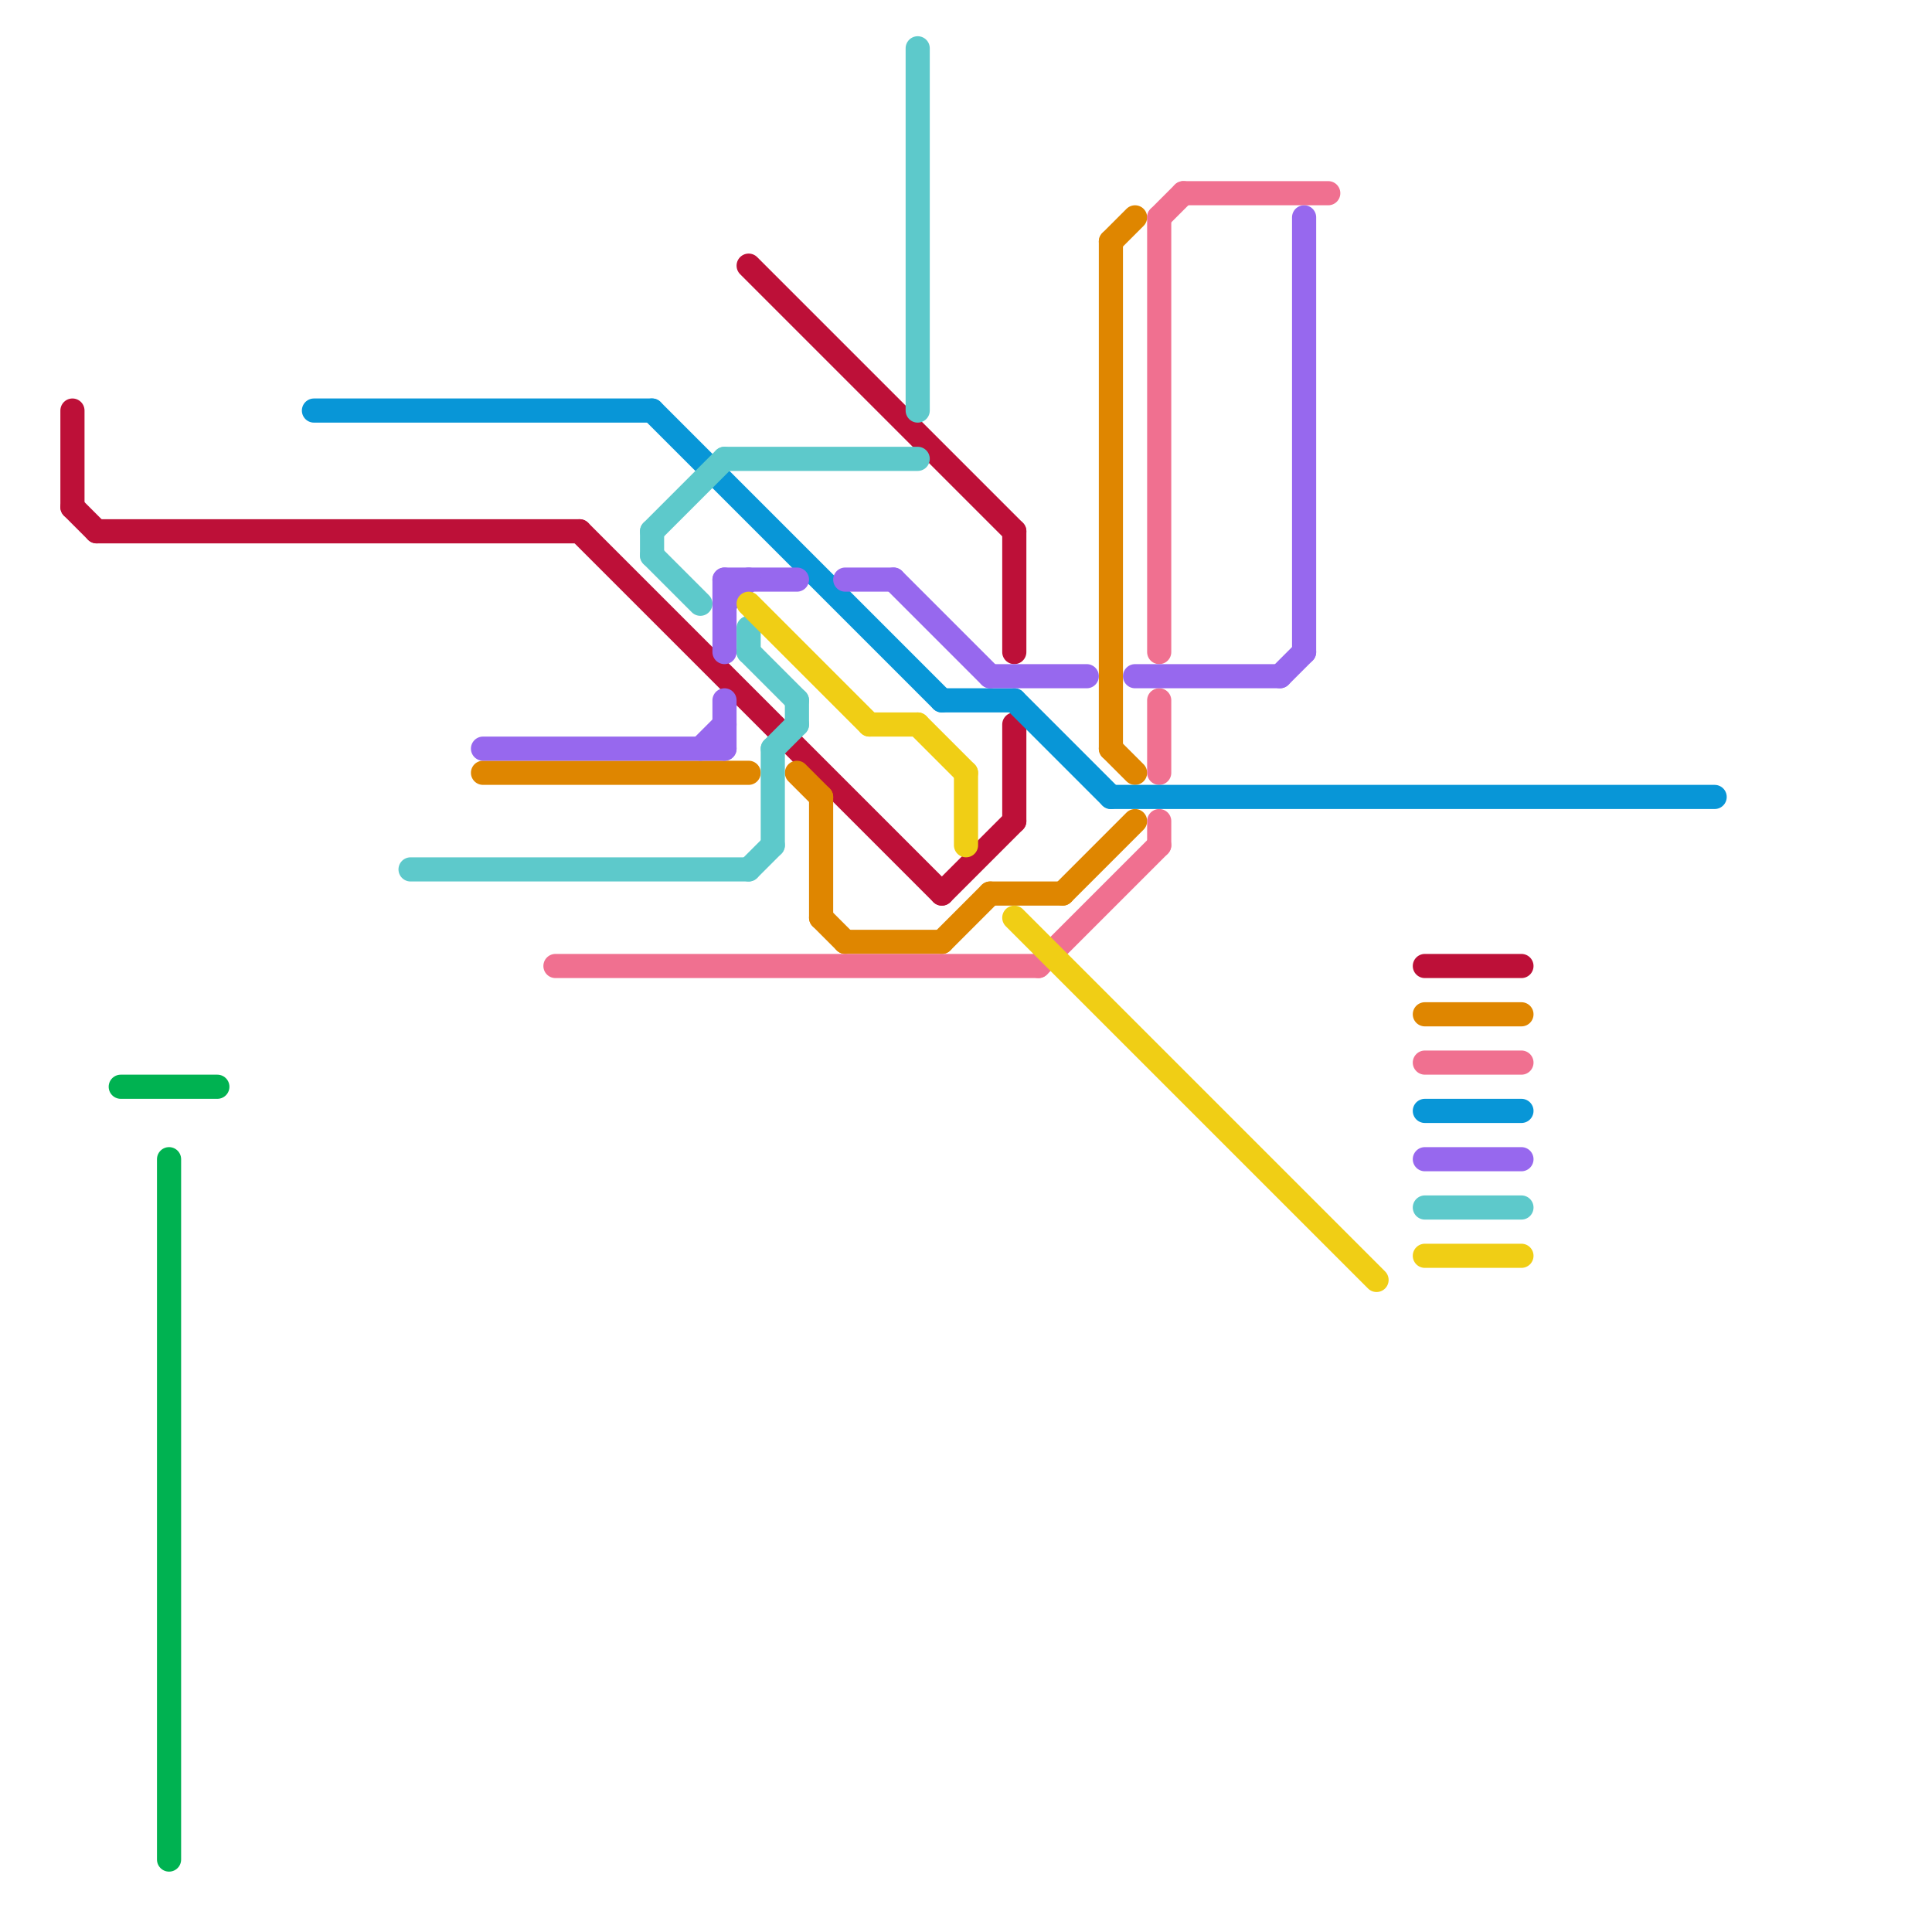
<svg version="1.1" xmlns="http://www.w3.org/2000/svg" viewBox="0 0 80 80">
<style>text { font: 1px Helvetica; font-weight: 600; white-space: pre; dominant-baseline: central; } line { stroke-width: 1; fill: none; stroke-linecap: round; stroke-linejoin: round; } .c0 { stroke: #bd1038 } .c1 { stroke: #df8600 } .c2 { stroke: #f07090 } .c3 { stroke: #0896d7 } .c4 { stroke: #9768ee } .c5 { stroke: #5dc9cb } .c6 { stroke: #f0ce15 } .c7 { stroke: #00b251 } .w1 { stroke-width: 1; }</style><defs><g id="wm-xf"><circle r="1.2" fill="#000"/><circle r="0.9" fill="#fff"/><circle r="0.6" fill="#000"/><circle r="0.3" fill="#fff"/></g><g id="wm"><circle r="0.6" fill="#000"/><circle r="0.3" fill="#fff"/></g></defs><line class="c0 " x1="42" y1="30" x2="42" y2="34"/><line class="c0 " x1="42" y1="22" x2="42" y2="27"/><line class="c0 " x1="3" y1="17" x2="3" y2="21"/><line class="c0 " x1="3" y1="21" x2="4" y2="22"/><line class="c0 " x1="4" y1="22" x2="24" y2="22"/><line class="c0 " x1="31" y1="11" x2="42" y2="22"/><line class="c0 " x1="24" y1="22" x2="39" y2="37"/><line class="c0 " x1="59" y1="40" x2="63" y2="40"/><line class="c0 " x1="39" y1="37" x2="42" y2="34"/><line class="c1 " x1="39" y1="39" x2="41" y2="37"/><line class="c1 " x1="59" y1="42" x2="63" y2="42"/><line class="c1 " x1="46" y1="10" x2="47" y2="9"/><line class="c1 " x1="34" y1="33" x2="34" y2="38"/><line class="c1 " x1="46" y1="10" x2="46" y2="31"/><line class="c1 " x1="34" y1="38" x2="35" y2="39"/><line class="c1 " x1="41" y1="37" x2="44" y2="37"/><line class="c1 " x1="33" y1="32" x2="34" y2="33"/><line class="c1 " x1="44" y1="37" x2="47" y2="34"/><line class="c1 " x1="46" y1="31" x2="47" y2="32"/><line class="c1 " x1="35" y1="39" x2="39" y2="39"/><line class="c1 " x1="20" y1="32" x2="31" y2="32"/><line class="c2 " x1="59" y1="44" x2="63" y2="44"/><line class="c2 " x1="48" y1="34" x2="48" y2="35"/><line class="c2 " x1="43" y1="40" x2="48" y2="35"/><line class="c2 " x1="48" y1="29" x2="48" y2="32"/><line class="c2 " x1="48" y1="9" x2="49" y2="8"/><line class="c2 " x1="48" y1="9" x2="48" y2="27"/><line class="c2 " x1="23" y1="40" x2="43" y2="40"/><line class="c2 " x1="49" y1="8" x2="55" y2="8"/><line class="c3 " x1="13" y1="17" x2="27" y2="17"/><line class="c3 " x1="59" y1="46" x2="63" y2="46"/><line class="c3 " x1="27" y1="17" x2="39" y2="29"/><line class="c3 " x1="42" y1="29" x2="46" y2="33"/><line class="c3 " x1="46" y1="33" x2="71" y2="33"/><line class="c3 " x1="39" y1="29" x2="42" y2="29"/><line class="c4 " x1="54" y1="9" x2="54" y2="27"/><line class="c4 " x1="29" y1="31" x2="30" y2="30"/><line class="c4 " x1="41" y1="28" x2="45" y2="28"/><line class="c4 " x1="30" y1="24" x2="33" y2="24"/><line class="c4 " x1="35" y1="24" x2="37" y2="24"/><line class="c4 " x1="53" y1="28" x2="54" y2="27"/><line class="c4 " x1="37" y1="24" x2="41" y2="28"/><line class="c4 " x1="47" y1="28" x2="53" y2="28"/><line class="c4 " x1="30" y1="24" x2="30" y2="27"/><line class="c4 " x1="59" y1="48" x2="63" y2="48"/><line class="c4 " x1="30" y1="25" x2="31" y2="24"/><line class="c4 " x1="20" y1="31" x2="30" y2="31"/><line class="c4 " x1="30" y1="29" x2="30" y2="31"/><line class="c5 " x1="30" y1="19" x2="38" y2="19"/><line class="c5 " x1="38" y1="2" x2="38" y2="17"/><line class="c5 " x1="27" y1="22" x2="30" y2="19"/><line class="c5 " x1="27" y1="23" x2="29" y2="25"/><line class="c5 " x1="17" y1="36" x2="31" y2="36"/><line class="c5 " x1="31" y1="36" x2="32" y2="35"/><line class="c5 " x1="59" y1="50" x2="63" y2="50"/><line class="c5 " x1="27" y1="22" x2="27" y2="23"/><line class="c5 " x1="33" y1="29" x2="33" y2="30"/><line class="c5 " x1="32" y1="31" x2="32" y2="35"/><line class="c5 " x1="31" y1="27" x2="33" y2="29"/><line class="c5 " x1="32" y1="31" x2="33" y2="30"/><line class="c5 " x1="31" y1="26" x2="31" y2="27"/><line class="c6 " x1="38" y1="30" x2="40" y2="32"/><line class="c6 " x1="36" y1="30" x2="38" y2="30"/><line class="c6 " x1="42" y1="38" x2="57" y2="53"/><line class="c6 " x1="40" y1="32" x2="40" y2="35"/><line class="c6 " x1="31" y1="25" x2="36" y2="30"/><line class="c6 " x1="59" y1="52" x2="63" y2="52"/><line class="c7 " x1="7" y1="48" x2="7" y2="77"/><line class="c7 " x1="5" y1="45" x2="9" y2="45"/>
</svg>
